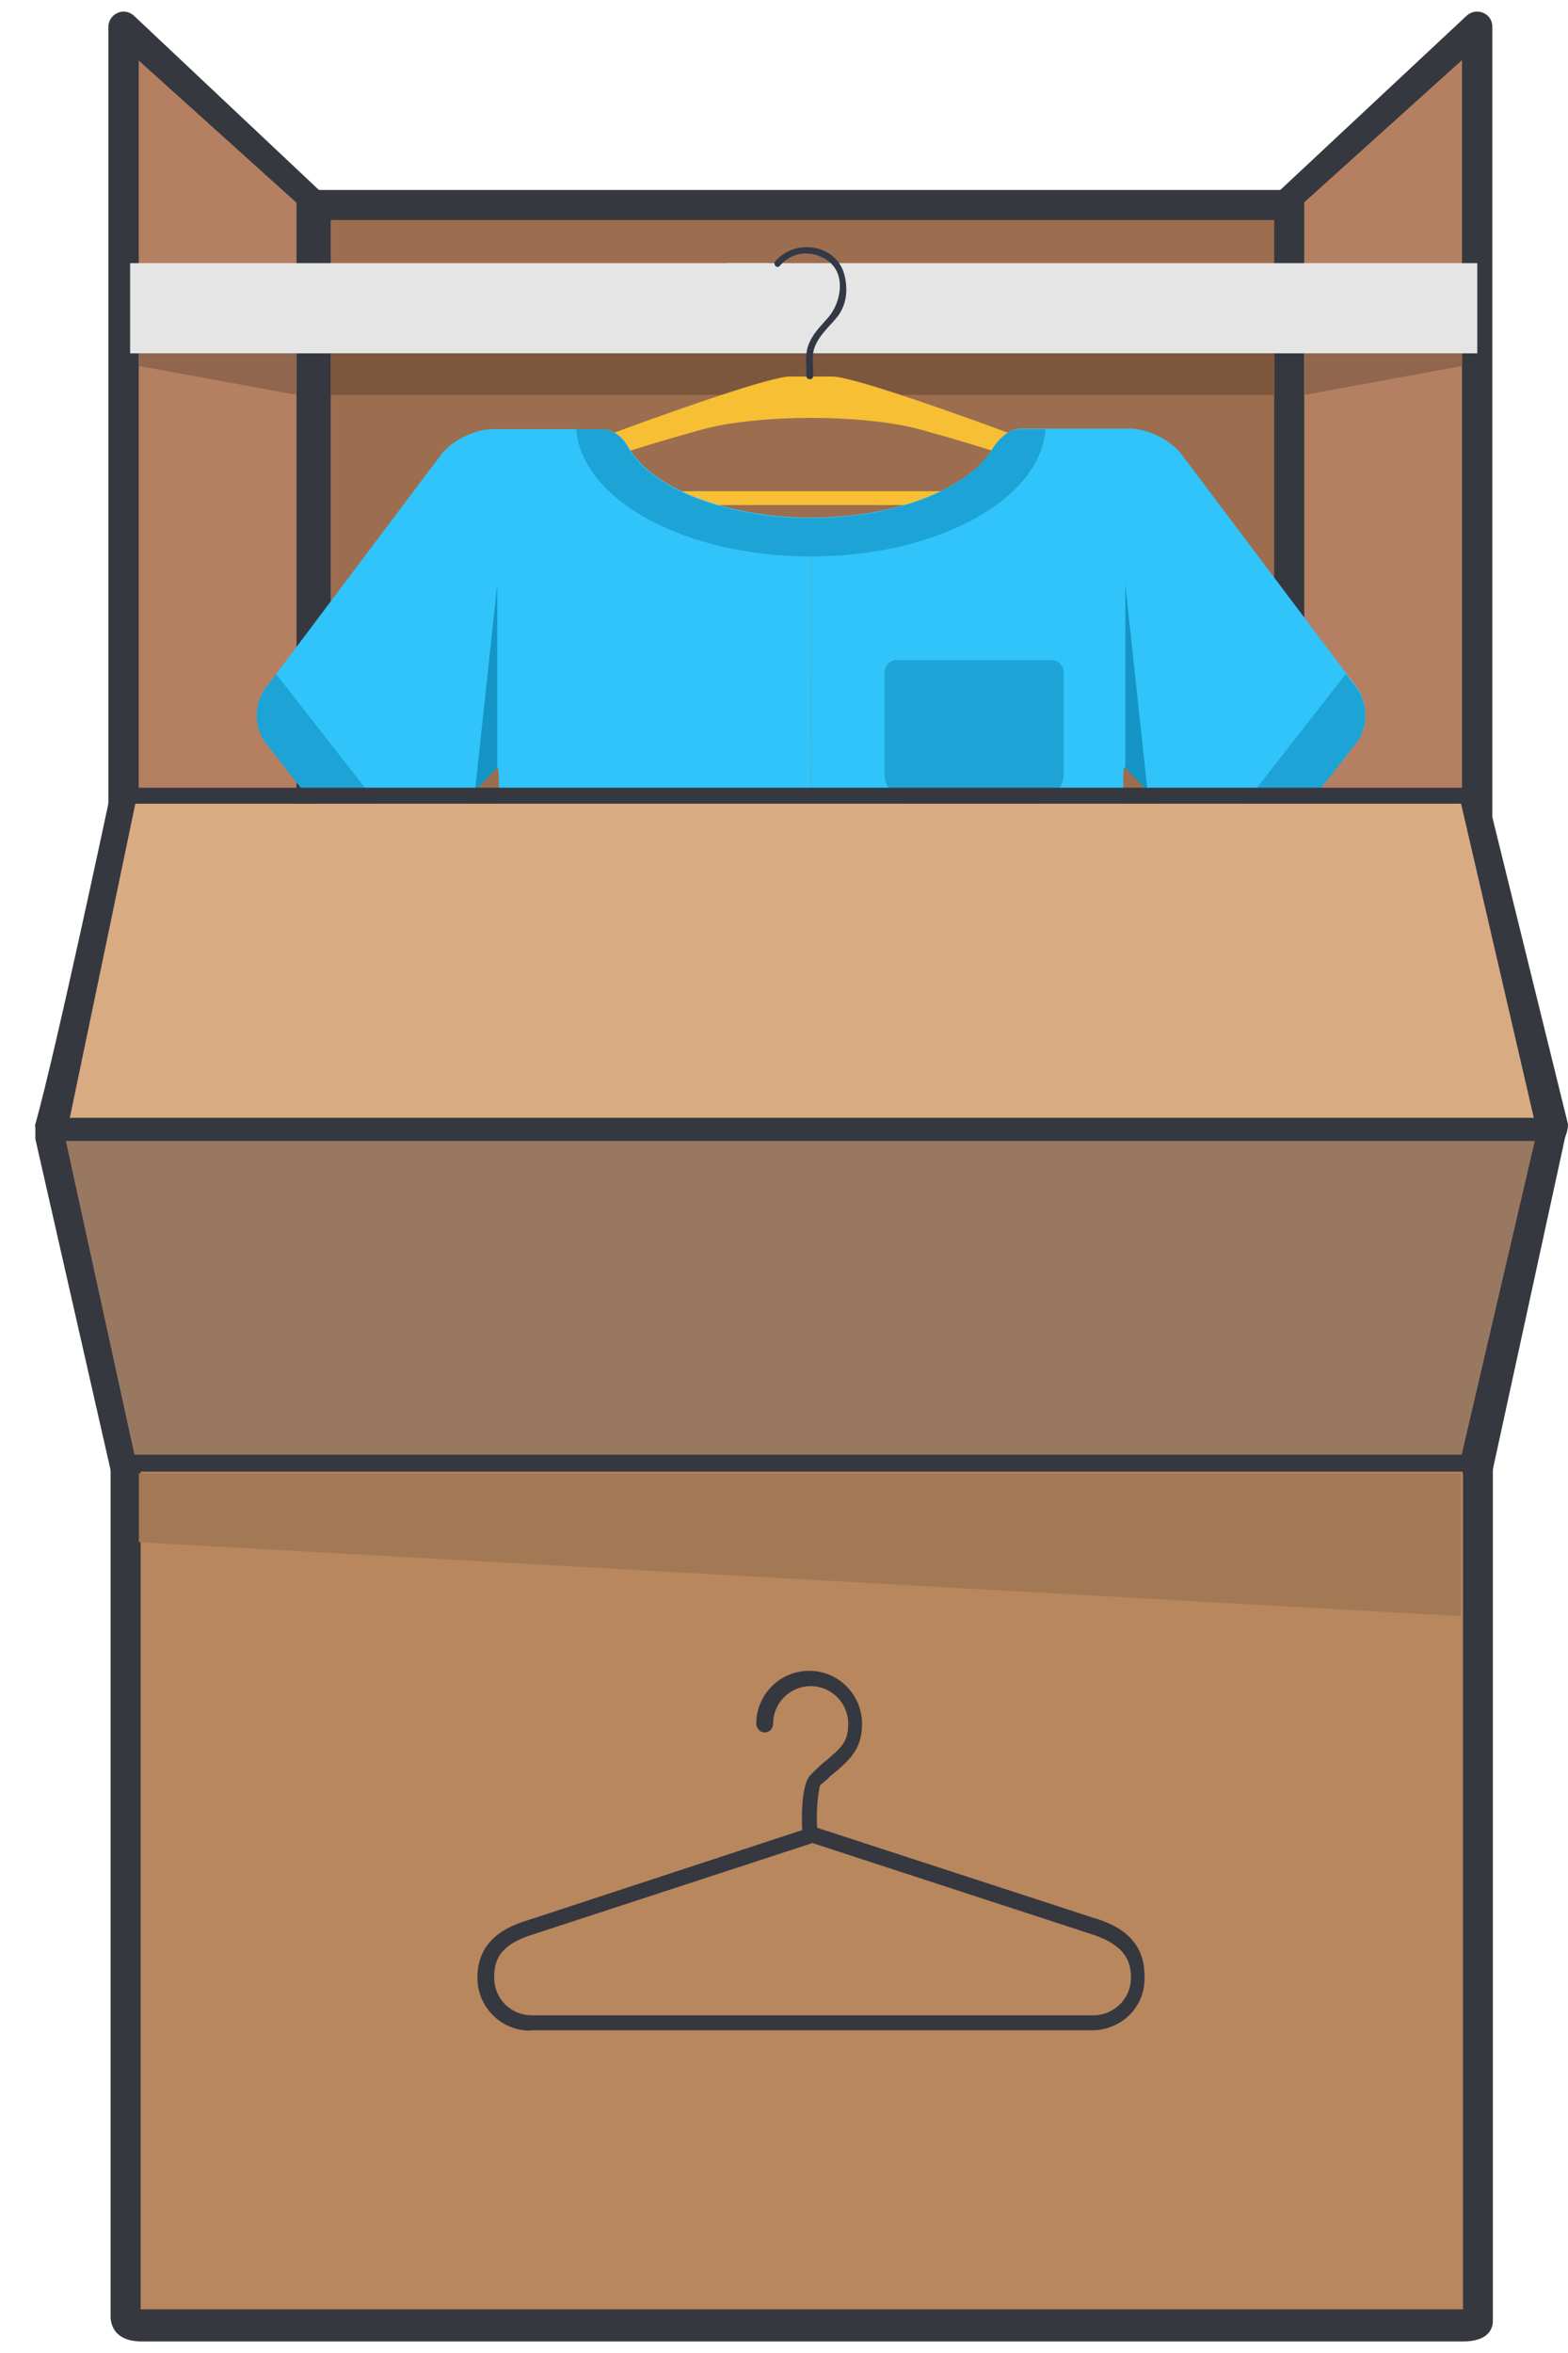 <svg width="36" height="54" viewBox="0 0 36 54" fill="none" xmlns="http://www.w3.org/2000/svg">
<path d="M29.703 4.711H7.246V19.144H29.703V4.711Z" fill="#9C6E4F"/>
<path d="M29.704 19.137V18.792H7.592V5.049H29.359V19.137H29.704V18.792V19.137H30.049V4.704C30.049 4.615 30.014 4.525 29.945 4.463C29.883 4.394 29.793 4.359 29.704 4.359H7.247C7.158 4.359 7.068 4.394 7.006 4.463C6.944 4.525 6.902 4.615 6.902 4.704V19.137C6.902 19.227 6.937 19.317 7.006 19.379C7.068 19.441 7.158 19.482 7.247 19.482H29.704C29.793 19.482 29.883 19.448 29.945 19.379C30.007 19.317 30.049 19.227 30.049 19.137H29.704Z" fill="#363840"/>
<path d="M7.152 19.154H2.84V0.609L7.152 4.494V19.154Z" fill="#B58061"/>
<path d="M7.152 19.154V18.809H3.185V1.389L6.807 4.652V19.161H7.152V18.816V19.154H7.497V4.75C7.497 4.653 7.445 4.467 7.37 4.405L3.068 0.354C2.965 0.265 2.82 0.237 2.695 0.299C2.571 0.354 2.488 0.478 2.488 0.616V19.154C2.488 19.244 2.523 19.334 2.592 19.396C2.654 19.458 2.744 19.499 2.833 19.499H7.145C7.235 19.499 7.325 19.465 7.387 19.396C7.449 19.334 7.49 19.244 7.49 19.154H7.152Z" fill="#363840"/>
<path d="M29.605 19.154H33.917V0.609L29.605 4.494V19.154Z" fill="#B58061"/>
<path d="M29.606 19.151V19.496H33.917C34.007 19.496 34.097 19.462 34.159 19.393C34.221 19.331 34.263 19.241 34.263 19.151V0.613C34.263 0.475 34.187 0.351 34.056 0.296C33.931 0.241 33.787 0.262 33.683 0.351L29.254 4.491V19.151C29.254 19.241 29.288 19.331 29.357 19.393C29.426 19.455 29.509 19.496 29.599 19.496V19.151H29.944V4.643L33.566 1.379V18.799H29.599V19.151H29.944H29.606Z" fill="#363840"/>
<path d="M33.917 6.039H2.988V8.109H33.917V6.039Z" fill="#E5E5E5"/>
<path d="M29.26 8.109H7.59V9.061H29.26V8.109Z" fill="#7D573D"/>
<path d="M6.803 8.109H3.188V8.399L6.803 9.061V8.109Z" fill="#91664F"/>
<path d="M33.572 8.109H29.957V9.061L33.572 8.399V8.109Z" fill="#91664F"/>
<path d="M23.258 11.273H13.992V11.591H23.258V11.273Z" fill="#F7BF33"/>
<path d="M23.384 10.02C23.384 10.02 23.157 9.938 22.805 9.807C21.742 9.42 19.555 8.641 19.107 8.641H18.72H18.52H18.134C17.692 8.641 15.499 9.42 14.436 9.807C14.084 9.938 13.856 10.02 13.856 10.02L13.656 10.628C13.656 10.628 14.319 10.352 16.126 9.855C17.416 9.503 19.831 9.503 21.121 9.855C22.929 10.352 23.591 10.628 23.591 10.628L23.384 10.02Z" fill="#F7BF33"/>
<path d="M18.669 8.632C18.676 8.446 18.642 8.246 18.677 8.06C18.746 7.756 19.001 7.535 19.194 7.308C19.436 7.025 19.477 6.659 19.387 6.307C19.201 5.597 18.249 5.466 17.8 5.997C17.738 6.073 17.842 6.176 17.904 6.1C18.173 5.783 18.594 5.735 18.945 5.942C19.442 6.232 19.325 6.928 19.015 7.287C18.835 7.494 18.642 7.673 18.552 7.943C18.476 8.163 18.525 8.398 18.511 8.626C18.518 8.729 18.669 8.729 18.669 8.632Z" fill="#333845"/>
<path d="M28.914 19.888L31.143 17.039C31.412 16.701 31.412 16.142 31.157 15.783L27.128 10.429C26.872 10.098 26.355 9.836 25.934 9.836H23.45C23.285 9.836 23.036 9.919 22.788 10.305C22.195 11.243 20.525 11.878 18.628 11.878V35.383H24.975C25.423 35.383 25.789 35.018 25.789 34.569V17.797C25.789 17.673 25.81 17.618 25.823 17.604C25.844 17.611 25.892 17.632 25.975 17.729L27.838 19.909C27.983 20.074 28.169 20.164 28.369 20.164C28.576 20.164 28.776 20.067 28.914 19.888Z" fill="#30C4FA"/>
<path d="M18.621 35.397L18.628 11.878C16.703 11.878 14.971 11.216 14.426 10.257C14.274 9.988 14.054 9.85 13.784 9.85H11.315C10.894 9.85 10.369 10.112 10.121 10.443L6.347 15.459L6.092 15.797C5.837 16.142 5.837 16.701 6.106 17.039L8.334 19.888C8.472 20.067 8.672 20.171 8.879 20.171C9.073 20.171 9.266 20.081 9.404 19.916L9.617 19.66L11.266 17.735C11.342 17.639 11.398 17.618 11.418 17.611C11.425 17.625 11.453 17.68 11.453 17.804V34.583C11.453 35.032 11.819 35.397 12.267 35.397H18.621Z" fill="#30C4FA"/>
<path d="M24.42 17.791C24.42 17.95 24.317 18.15 24.193 18.239L22.592 19.426C22.468 19.516 22.261 19.516 22.137 19.426L20.536 18.239C20.412 18.15 20.309 17.95 20.309 17.791V15.431C20.309 15.28 20.433 15.148 20.592 15.148H24.138C24.297 15.148 24.42 15.273 24.42 15.431V17.791Z" fill="#1DA3D5"/>
<path d="M24.007 9.852C23.876 11.473 21.516 12.77 18.619 12.77C15.721 12.77 13.362 11.473 13.23 9.852H13.775C14.045 9.852 14.265 9.99 14.41 10.259C14.955 11.225 16.687 11.894 18.612 11.894C20.509 11.894 22.179 11.259 22.772 10.321C23.013 9.934 23.269 9.852 23.434 9.852H24.007Z" fill="#1DA3D5"/>
<path d="M9.616 19.663L9.402 19.919C9.258 20.084 9.071 20.174 8.871 20.174C8.664 20.174 8.464 20.07 8.326 19.898L6.098 17.049C5.829 16.711 5.829 16.152 6.084 15.807L6.339 15.469L9.616 19.663Z" fill="#1DA3D5"/>
<path d="M27.621 19.663L27.835 19.919C27.98 20.084 28.166 20.174 28.366 20.174C28.573 20.174 28.773 20.07 28.911 19.898L31.14 17.049C31.409 16.711 31.409 16.152 31.154 15.807L30.898 15.469L27.621 19.663Z" fill="#1DA3D5"/>
<path d="M10.906 18.153L11.417 17.622V13.406L10.906 18.153Z" fill="#1495C5"/>
<path d="M25.836 17.622L26.346 18.153L25.836 13.406V17.622Z" fill="#1495C5"/>
<path d="M1.289 25.711H35.654L33.818 33.445H2.8L1.289 25.711Z" fill="#997861"/>
<path d="M35.263 26.077L1.502 26.14L3.1 33.445H33.545L35.263 26.077ZM1.292 25.711H35.656C35.753 25.711 35.843 25.732 35.905 25.773C35.967 25.814 35.994 25.863 35.974 25.918L34.273 33.729C34.245 33.811 34.152 33.824 33.993 33.824H2.945C2.78 33.824 2.551 33.818 2.537 33.729L0.812 26.14V25.795C0.875 25.753 1.195 25.711 1.292 25.711Z" fill="#363840"/>
<path d="M1.289 26.179H35.654L33.812 18.445H2.8L1.289 26.179Z" fill="#D9AB82"/>
<path d="M33.545 18.444H3.107L1.603 25.653H35.215L33.545 18.444ZM1.157 26.185C0.982 26.112 0.772 25.942 0.814 25.792C1.296 24.067 2.539 18.203 2.539 18.203C2.553 18.114 2.638 18.078 2.803 18.078H33.815C33.973 18.078 34.111 18.168 34.139 18.251L35.998 25.792C36.012 25.841 35.967 26.081 35.905 26.122C35.843 26.164 35.753 26.185 35.657 26.185H1.437C1.34 26.178 1.259 26.227 1.157 26.185Z" fill="#363840"/>
<path d="M33.584 33.688H2.883V53.392H33.584V33.688Z" fill="#B8875E"/>
<path d="M3.229 52.998H33.585V33.775H3.229V52.998ZM33.585 53.735H3.255C2.539 53.735 2.539 53.229 2.539 53.158V33.587C2.539 33.516 2.691 33.383 2.884 33.383H33.93C34.123 33.383 34.275 33.512 34.275 33.587V53.261C34.275 53.331 34.275 53.735 33.585 53.735Z" fill="#363840"/>
<path d="M33.544 33.812H3.188V35.392L33.544 37.09V33.812Z" fill="#A37854"/>
<path d="M18.619 42.269C18.509 42.269 18.44 42.207 18.419 42.076C18.378 41.166 18.502 40.841 18.612 40.731C18.771 40.572 18.867 40.476 18.991 40.386L19.06 40.324C19.323 40.096 19.474 39.958 19.474 39.558C19.474 39.082 19.088 38.696 18.612 38.696C18.136 38.696 17.75 39.082 17.75 39.558C17.75 39.668 17.667 39.758 17.556 39.758C17.453 39.758 17.363 39.668 17.363 39.558C17.363 38.889 17.908 38.344 18.578 38.344C19.247 38.344 19.792 38.889 19.792 39.558C19.792 40.124 19.523 40.365 19.212 40.641C19.116 40.71 19.06 40.765 19.012 40.814L18.902 40.91L18.881 40.924L18.826 40.979C18.771 41.207 18.729 41.669 18.771 42.049C18.777 42.124 18.771 42.18 18.743 42.214L18.619 42.269Z" fill="#363840"/>
<path d="M12.258 44.387C11.416 44.643 11.347 45.036 11.347 45.388C11.347 45.871 11.727 46.25 12.21 46.25H25.104C25.58 46.25 25.966 45.864 25.966 45.388C25.966 45.036 25.856 44.643 25.056 44.387L18.653 42.297L12.258 44.387ZM12.168 46.602C11.499 46.602 10.961 46.057 10.961 45.388C10.961 44.718 11.354 44.284 12.155 44.056L18.605 41.938H18.736L25.111 44.015C25.897 44.242 26.277 44.677 26.277 45.346C26.291 45.678 26.18 45.981 25.959 46.216C25.732 46.457 25.401 46.595 25.069 46.595H12.168V46.602Z" fill="#363840"/>
<path d="M17.64 6.039H16.688V6.212H17.64V6.039Z" fill="#E5E5E5"/>
</svg>
